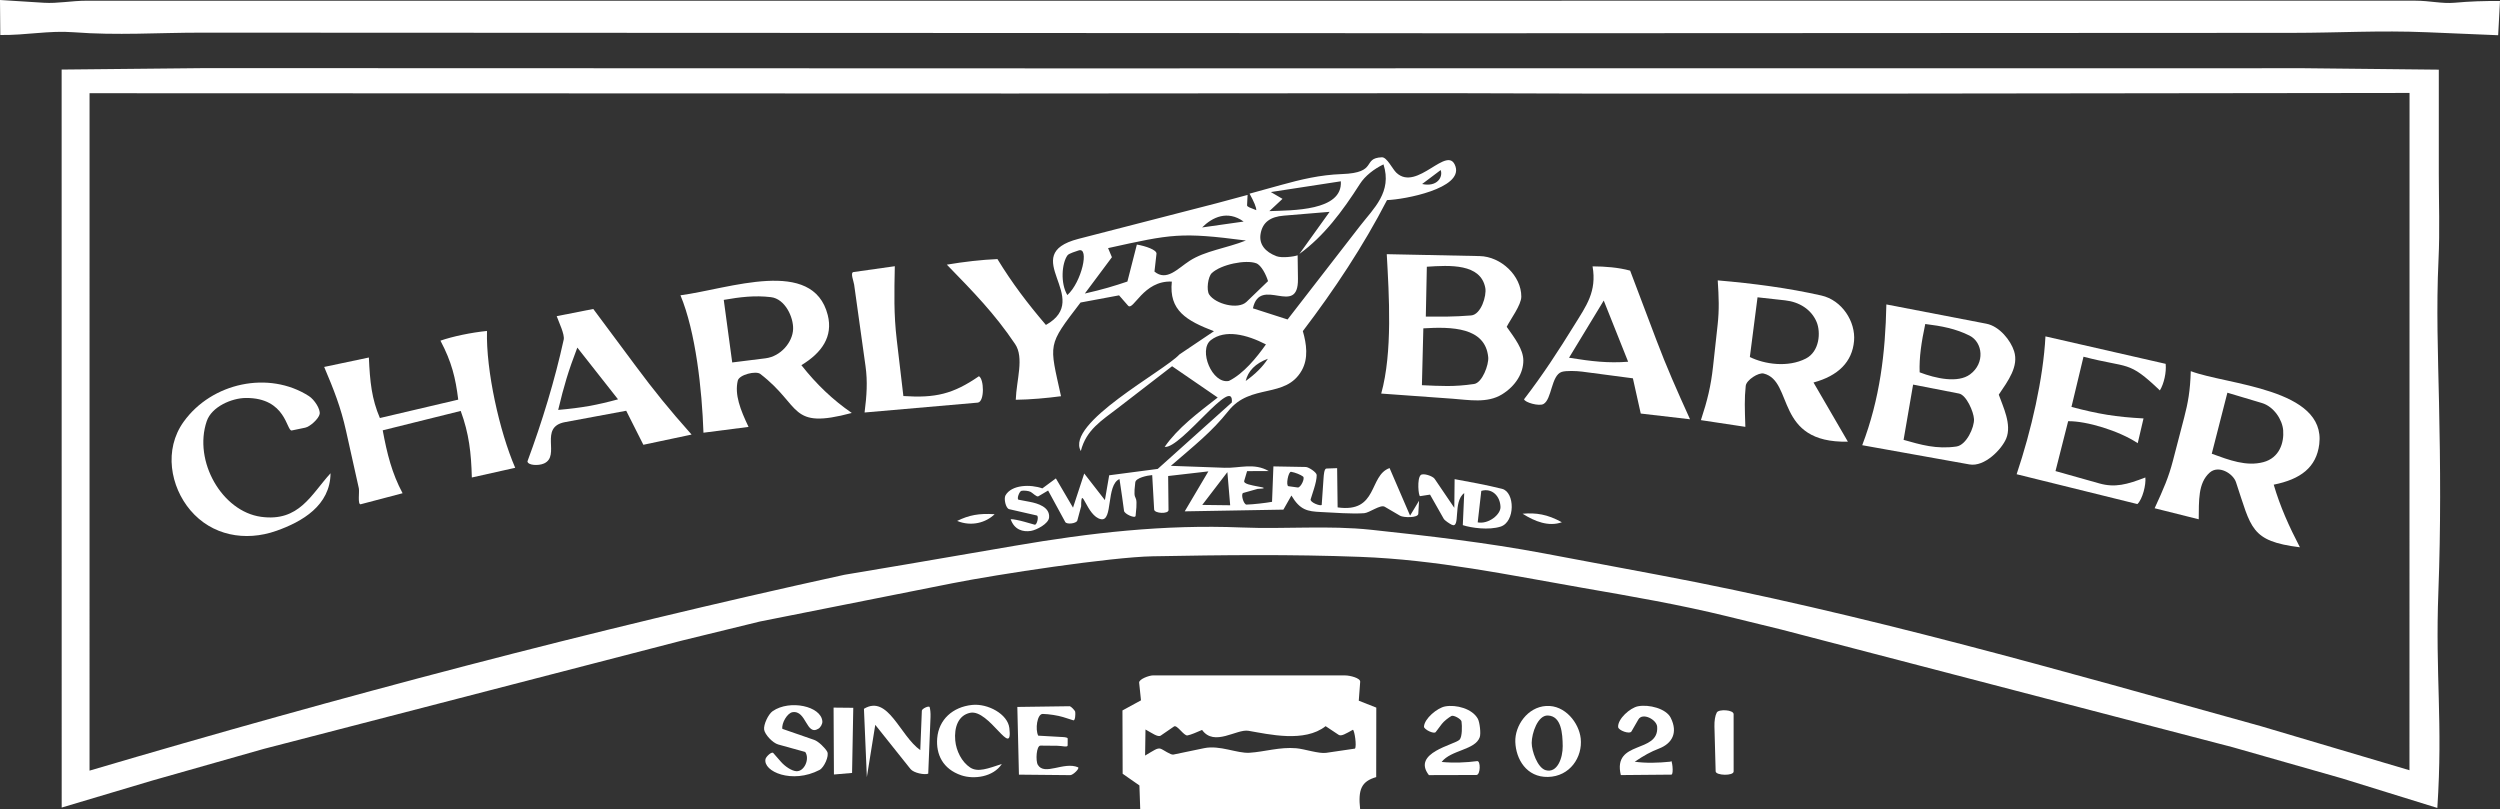 <?xml version="1.0" encoding="UTF-8"?>
<svg xmlns="http://www.w3.org/2000/svg" id="Calque_2" data-name="Calque 2" viewBox="0 0 9148.63 2961.06">
  <rect x="0" y="0" width="9148.63" height="2961.06" fill="#333333" stroke="none"/>
  <defs>
    <style>      .cls-1 {        fill: #fff;      }    </style>
  </defs>
  <g id="Calque_1-2" data-name="Calque 1">
    <g>
      <path class="cls-1" d="M8572.19,2848.97l-401.56-114.49-1652.26-430.77-197.13-48.23c-176.88-43.28-348.14-72.67-528.86-104.12-272.8-47.48-534.93-103-813.68-113.51-255.69-9.64-503.02-6.92-760.24-2.12-153.42,2.86-569.14,66.05-733.43,98.71l-704.36,140-284.99,69.68-1531.28,396.64-408.61,116.06-330.03,98.39-.19-2700.65,526.23-5.31,3281.7,1.02,1202.67-.37,3197.24-.22,491.27,5.22v381.83c0,104.86,3.98,207.51-1.03,312.74-8.41,176.55-2.01,347.18,1.86,524.84,5.04,231.59,6.42,458.4-2.33,689.21-11.84,312.3,16.92,473.85-3.89,793.08l-347.07-107.61ZM6067.6,2103.59c748.49,140.8,1471.7,349.79,2206.09,553.83l543.63,161.2.28-2478.48-1903.79,2.34-1114.63-.06-495.71-1.45-1593.9,1.18-3381.86-1.04-.06,2478.98c921.15-271.75,1832.21-513.08,2762.69-716.77l222.66-37.45,399.31-68.48c276.9-47.49,546.79-78.75,830.75-67.11,160.68,6.59,317.58-8.47,475.96,8.55,213.64,22.95,420.72,46.67,631.41,86.3l417.17,78.47Z"></path>
      <path class="cls-1" d="M8881.36,118.02c-174.11-7.3-323.45,2.17-491.75,2.25l-3047.96,1.47-595.84-.52-4006.39-1.75c-164.16-.07-308.86,10.85-470.66-1.5-89.13-6.8-173.39,11.28-267.64,10.14L0,0l160.83,10.12c50.55,3.18,99.72-7.51,157.65-7.51l8520.08-.08c52.93,0,97.84,11.65,143.91,7.51,58.7-5.28,107.18-6.68,166.16-6.37l-6.75,125.27-260.51-10.92Z"></path>
      <path class="cls-1" d="M4977.32,2961.06l-804.74-.26-2.97-86.56-61.32-42.69-.7-231.74,67.8-36.97-6.73-64.57c-1.34-12.81,36.4-26.75,51.13-26.74l703.14.16c16.76,0,55.62,9.48,54.6,23.24l-5.17,69.24,64.13,25.29-.34,254.29c-54.31,15.68-66.7,45.42-58.82,117.31ZM4853.02,2754.98l105.55-15.53c6.57-9.67-1.35-64.88-7.55-68.98-26.73,14.79-42.71,24.99-52.48,18.5l-47.51-31.59c-77.17,61.06-207.94,29.6-282.33,16.93-43.69-7.44-125.11,59.12-169.77-3.15-19.9,8.62-40.3,17.61-53.41,20.13-13.11,2.51-38.23-40.41-49.24-32.84l-48.52,33.37c-10.42,7.16-32.25-9.38-55.92-22.26l-1.41,95.4c32.65-19.13,44.67-29.01,56.76-25.07,9.67,3.15,36.68,23.53,46.64,21.45l112.6-23.44c57.5-11.97,120.12,19.64,166.11,16.8,54.37-3.37,111.06-21.84,171.3-16.49,29.53,2.62,82.8,20.64,109.17,16.76Z"></path>
      <path class="cls-1" d="M3405.19,2624.09l-8.36,207.08c-12.65,5.28-53.03-2.07-65.04-17.12l-128.79-161.51-30.79,191.29-10.63-250.02c88.23-53.29,131.02,97.94,206.16,151.28l5.73-144.4c.29-7.37,26.59-19.81,28.63-12.76,2.03,7.05,3.71,20.81,3.09,36.17Z"></path>
      <path class="cls-1" d="M2999.22,2817.48c-100.46,52.49-207.51,5.86-197.89-39.76,1.83-8.7,22.65-28.7,28.51-22.01l28.23,32.26c14.02,16.02,38.55,33.1,56.03,34.22,29.46,1.89,50.01-45.57,32.55-70.41l-98.89-27.42c-19.92-5.52-48.35-35.78-51.38-53.79-3.03-18,14.91-57.17,31.59-68.51,62.73-42.64,176.99-17.89,181.42,37.6.75,9.46-6.33,21.98-14.4,26.98-44.97,27.88-43.7-68.66-94.97-60.37-18.76,3.03-40.31,39.61-37.06,60.92l116.65,40.45c15.9,5.51,40.65,30.23,47.56,43.22,8.08,15.18-11.49,58.02-27.96,66.62Z"></path>
      <path class="cls-1" d="M5664.6,2843.16c-78.37,1.57-117.2-65.11-119.39-128-2.07-59.26,44.29-127.69,113.18-131.71,69.21-4.03,120.05,62.39,126.15,118.89,7.38,68.33-39.44,139.2-119.94,140.81ZM5718.65,2730.15c-.55-46.42-4.7-109.77-54.29-111.8-36.98-1.51-59.08,64.88-59.2,100.23-.1,29.15,21.04,91.53,51.5,99.97,42.21,11.7,62.5-44.81,61.99-88.4Z"></path>
      <path class="cls-1" d="M3868.34,2729.1l-60.72-.57c-15.27-.14-18.36,55.81-9.72,70.34,24.43,41.1,94.74-12.82,146.81,8.83,8.23,3.42-18,29.01-28.18,28.91l-187.81-1.83-5.85-247.75,190.93-2.61c5.21-.07,20.17,15.52,20.91,20.68,1.11,7.74.36,33.17-7.09,30.81l-37.32-11.81c-18.18-5.75-52.21-11.1-74.42-11.49-20.79-.37-28.21,57.15-16.54,79.54l80.58,4.54c10.05.57,27.28.67,27.24,6.13l-.19,24.87c-.06,8.28-19.34,1.58-38.64,1.4Z"></path>
      <path class="cls-1" d="M5228.91,2836.45c-63.57-82.12,94.5-110.74,112.42-129.71,9.95-10.54,9.21-49.95,7.06-66.33-1.21-9.24-29.11-24.62-36.96-20.33-10.46,5.73-27.77,19.44-34.96,28.98l-22.61,29.98c-6.22,8.24-43.32-9.67-42.86-19.94,1.31-29.25,48.5-68.58,77.24-73.95,40.36-7.54,99.53,8.16,119.85,45.15,7,12.73,11.71,54.04,7.03,67.35-16.76,47.58-104.95,46.19-139.52,90.67,43.66,4.24,90.92,2.19,130.12-3.09,13.15-1.77,12.2,50.73-2.88,50.77l-173.94.47Z"></path>
      <path class="cls-1" d="M6116.31,2834.72l-184.97,1.65c-31.01-129.95,140.58-77.19,132.94-177.12-2.01-26.23-53.45-52.91-68.74-26.38l-25.28,43.84c-6.44,11.17-48.05-3.66-48.8-16.31-1.77-29.74,43.91-70.17,72.53-75.78,40.06-7.84,103.03,8.49,119.77,41.82,27.74,55.24,4.81,94.64-42.73,112.88-30.11,11.56-54.75,25.16-88.86,48.14,41.19,5.72,84.84,4.45,131.48-.2,5-14.65,12.28,47.36,2.67,47.45Z"></path>
      <path class="cls-1" d="M3693.63,2663.86c13.88,117.51-73.68-70.22-143.58-55.37-43.7,9.28-58.81,53.67-54.33,101.54,3.52,37.62,23.51,78.19,54.42,98.56,28.38,18.71,65.2,3.8,116.06-12.91-31.41,48.04-102.3,57.09-148.36,41.52-67.93-22.97-93.06-77.05-88.17-135.89,5.66-67.98,56.49-114.08,127.3-121.64,58.04-6.2,130.68,33.62,136.65,84.18Z"></path>
      <polygon class="cls-1" points="3118.11 2828.53 3051.72 2834.23 3050.46 2589.45 3122.51 2590.18 3118.11 2828.53"></polygon>
      <path class="cls-1" d="M6344.14,2823.21c0,16.9-65.46,15.13-65.82-.57l-4.43-164.24c-.55-20.45,2.58-39.91,8.57-50.96,7.21-13.3,61.59-10.12,61.6,5.88l.08,209.89Z"></path>
      <path class="cls-1" d="M3835.57,1795.05l-35.76,21.16c-5.89,3.49-20.05-11.64-28.01-16.07-7.38-4.11-25.7-5.86-33.84-3.96-8.13,1.89-18.43,31.02-10.23,32.58l40.78,7.75c28.75,5.46,74.19,18.84,70.58,57.47-2.14,22.85-45.93,45.55-66.29,48.85-28.91,4.68-60.83-3.68-74.35-42.93,8.33-.6,33.42,4.74,49.49,9.3l38.34,10.88c8.47,2.4,16.38-31.76,7.8-33.72l-41.26-9.39-59.88-13.71c-12.32-2.82-20.31-38.36-13.39-50.52,22.42-39.36,91.48-41,134.9-25.52l49.5-36.56,62.69,107.11,41.02-125,75.67,97.38,15.65-90.85,177.63-23.32,271.2-243.25c8.57-104.1-186.41,169.94-245.82,162.72,47.88-69.22,120.01-123.01,194.11-180.7l-166.89-114.55-199.36,153.79c-58.35,45.01-114.68,78.33-134.66,156.53-57.62-101.67,304.51-292.06,361.09-353.63l126.1-84.81c-100.3-38.62-165.4-75.69-154.14-181.61-104.41-5.11-141.14,109.75-160.23,87.93l-32.89-37.59-140.94,26.27c-122.76,160.71-114.44,146.72-71.47,342.88-52.11,6.93-111.5,12.27-165.55,13.01,2.44-72.72,31.38-153.84-2.48-204.01-75.25-111.52-150.98-188.95-249.76-290.49,61.39-10.41,127.63-18.06,185.15-20.38,54.27,88.78,110.15,162.23,177.41,241.05,175.58-98.51-108.81-256.31,119.33-315.11l504.87-130.13,113.77-30.62-1.89,37.88c-.3,6,13.51,9.73,33.65,17.93.55-9.94-8.14-30.54-24.5-60.39l114.36-31.59c73.71-20.36,143.46-37.25,223.69-40.1,134.06-4.77,71.68-58.24,146.04-61.44,18.73-.81,38.42,42.62,53.11,56.51,75.98,71.88,188.63-107.49,216.42-22.83,26.39,80.36-185.99,120.92-250.62,122.99-86.34,167.53-193.72,329.45-308.05,479.46,13.54,46.54,20.97,99.53-3.88,143.68-59.21,105.22-187.02,45.94-268.53,148.49-61.5,77.38-124.89,126.52-210.56,200.85l196.34,7.07c54.68,1.97,108.07-19.28,161.84,12.04l-79.18.18c.48-1.59-7.63,25.66-10.58,35.58-3.42,11.49,28.28,16.16,47.6,20.18,31.05,5.07,32.57,8.13,1.36,9.31l-52.33,14.77c-10.41,2.94,1.12,42.95,11.87,42.69,22.62-.53,70.17-5.85,93.34-10.13l5.01-129.64,118.65,2.14c9.91.18,39.46,19.27,39.75,29.37.37,12.64-4.41,33.07-9.98,50.62l-12.1,38.14c-3.48,10.96,34.91,26,40.43,20.75l6.81-98.69c.74-10.75,2.31-34.21,10.42-34.51l39.21-1.43,1.8,143.6c148.8,21.2,113.35-116.53,190.14-143.89l75.03,174,32.79-54.4-2.75,47.9c-.87,15.12-53.95,14.38-66.86,6.83l-56.16-32.85c-15.46-9.04-56.09,22.38-75.12,23.69-46.52,3.2-109.61-2.04-158.18-4.31-48.96-2.28-76.13-6.73-108.03-60.37l-29.26,51.61-361.12,6.29,86.53-146.27-147.18,16.96,1.35,124.55c.16,15.12-51.79,12.86-52.62-2.03l-7.08-125.9c-18.53,1.31-59.92,10.24-61.93,26.49-11.09,89.78,12.95,20.11,1.14,122.8-1.24,10.77-41.01-6.85-42.32-18.44-2.83-24.95-10.64-75.11-16.59-116.35-49.76,21.23-23.01,155.42-67.6,146.92-52.87-10.07-72.7-132.66-72.71-47.33l-13.96,51.98c-3.03,11.27-38.8,15.58-44.21,5.64l-62.74-115.24ZM4749.8,1020.67c1.95,142.13-138.54-13.72-164.82,107.64l126.87,40.77,264.7-341.71c50.6-65.33,118.51-124.35,86.33-225.83-33.92,16.19-67.26,41.73-86.24,71.46-64.34,100.8-132.18,191.45-221.56,256.26l110.57-154.07-168.14,13.99c-47.43,3.95-77.54,23.29-84.58,67.44-5.97,37.42,16.94,65.33,58.49,81,19.26,7.27,63.39,1.73,77.2-3.39l1.19,86.43ZM5204.19,673.39c55.09,11.96,77.14-25.59,67.92-51.07l-67.92,51.07ZM4645.21,772.59c82.18-3.14,268.89.2,261.48-109.12l-256.09,39.31,42.66,24.95-48.05,44.85ZM4551,810.78c-59.09-42.59-114.58-15.91-151.96,21.54l151.96-21.54ZM4160.32,894.97c32.21,5.48,73.4,19.51,71.78,33.77l-7.39,65.13c44.88,36.95,84.94-11.22,128.86-39.52,56.68-36.52,133.7-45.76,205.82-74.15-238.87-30.89-270.37-24.12-504.42,27.75l14.04,33.35-99.11,132.89c66.32-14.95,109.37-28.24,155.76-43.88l34.64-135.33ZM3946.77,916.6c-7.96,2.82-35.24,10.8-40.24,17.6-21.02,28.64-26.56,102.54-.63,145.58,52.11-46.74,82.27-177.86,40.86-163.18ZM4561.62,1104.57l78.68-75.77c-6.92-23.13-24.57-58.42-43.14-65.33-37.99-14.14-128.95,4.15-162.69,35.96-14.01,13.2-20.32,62.05-9.44,78.51,23,34.8,105.8,56.28,136.59,26.64ZM4632.65,1260.34c-70.56-36.33-149.27-55.9-201.54-15.71-46.81,35.99,4.87,162.3,66.1,149.3,53.09-26.12,100.85-84.67,135.44-133.59ZM4558.51,1394.28c36.41-26.25,62.61-52.38,81.23-81.42-46.11,17.25-72.63,44.93-81.23,81.42ZM4724.67,1726.55c-10.22-1.67-20,51.28-9.63,52.71l34.05,4.68c10.36,1.42,27.61-33.58,19.38-40.04-8.24-6.47-28.76-14.89-43.79-17.35ZM4501.79,1849.01l-10.28-121.31-91.9,120.04,102.18,1.26Z"></path>
      <path class="cls-1" d="M5496.43,1443.23c-53.95,33.28-121.39,20.15-180.49,15.88l-261.44-18.87c41.9-150.88,28.6-359.94,20.26-510.1l340.1,6.98c77.77,1.6,152.56,71.85,152.31,148.53-.1,30.61-40.41,83.98-53.45,110.32,29.29,41.42,60.58,82.06,60.86,123,.31,45.71-27.81,93.21-78.15,124.26ZM5383.22,1154.39c36.78-2.86,57.41-72.42,52.22-100.49-16.71-90.48-130.97-83.2-214-77.8l-3.75,182.37c60.61.36,99.33,1.07,165.53-4.08ZM5394.37,1405.18c29.91-4.41,54.35-70.84,51.7-98.11-10.69-110.18-134.19-111.66-237.42-105.52l-5.25,208.04c69.16,2.96,116.53,6.56,190.97-4.41Z"></path>
      <path class="cls-1" d="M7314.43,1444.19c15.18,43.6,48.48,109.07,27.22,160.47-16.4,39.64-79.27,104.78-134.53,94.88l-392.41-70.35c64.51-169.13,84.8-337.23,88.36-515.14l365.99,70.57c48.16,9.29,89.07,61.39,101.45,100.48,17.54,55.38-21.51,107.89-56.08,159.1ZM7209.39,1369.99c55.41-40.85,46.71-117.41-1.92-141.83-50.37-25.29-102.22-35.18-162.11-42.48-14.09,66.32-22.53,122.13-20.52,176.82,59.35,22.74,139.99,40.34,184.55,7.49ZM7159.28,1634.04c36.83-5.23,66.1-70.64,64.47-100.55-1.48-27.19-27.98-88.09-54.92-93.34l-167.94-32.73-34.82,202.24c63.19,17.83,119.5,34.85,193.21,24.38Z"></path>
      <path class="cls-1" d="M8182.44,1764.36c-10.65-31.75-63.69-63.9-96.29-34.81-43.09,38.44-38.98,103.12-40.06,170.75l-161.32-40.4c33.21-72.12,51.07-113.01,66.95-173.99l41.32-158.71c13.91-53.41,21.9-97.31,23.96-168.97,133.08,50.28,494.85,63.36,470.26,266.81-10.33,85.49-68.43,128.9-166.72,148.58,23.54,80.5,56.06,152.45,95.85,229.12-181.3-22.42-177.48-70.04-233.96-238.37ZM8282.2,1691.31c59.88-15.78,76.46-71.79,72.97-116.64-3.04-39.11-34.27-86.81-77.81-99.82l-126.35-37.76-57.18,223.33c64.42,23.6,126.83,47.09,188.36,30.88Z"></path>
      <path class="cls-1" d="M6762.2,1616.27c-269.65,5.86-196.6-221.74-308.12-249.36-18.8-4.66-63.48,23.66-65.69,45.24-4.9,47.92-3.58,81.29-1.35,149.85l-162.66-24.53c23.82-72.16,36.55-124.55,44.43-196.26l16.79-152.88c6.1-55.58,4.36-100.79.34-162.28,131.53,11.28,256.42,27.72,378.99,55.29,76.02,17.1,126.04,95.89,119.88,166.48-6.66,76.3-57.82,127.57-148.4,151.91l125.81,216.53ZM6608.35,1312.16c50.48-25.89,55.11-96.37,39.52-133.71-19.26-46.1-63.4-73.57-115.22-79.31l-101.05-11.18-28.14,218.51c53.6,26.48,139.26,39.34,204.89,5.69Z"></path>
      <path class="cls-1" d="M3117.05,1511.23c-231.61,61.81-181.14-24.99-334.91-142.87-15.84-12.14-77.09,2.52-82.33,24.73-12.01,50.93,9.28,105.91,39.45,169.18l-164.99,21.23c-5.37-157.62-28.34-369.18-84.19-502.89,177.96-23.44,485.03-140.53,539.01,72.27,19.83,78.16-20.9,137.82-96.48,183.46,56.09,71.05,114.66,126.63,184.44,174.88ZM2801.6,1311.16c55.08-6.87,99.12-58.33,100.76-107.11,1.46-43.3-29.34-110.48-81.22-116.65-59.25-7.05-112.59-.47-172.59,10l30.95,228.99,122.1-15.23Z"></path>
      <path class="cls-1" d="M1319.67,1845.37c-11.42,1.42-3.86-46.44-6.51-58.32l-46.82-210.21c-19.37-86.95-44.46-150.1-80.06-234.03l163.6-34.52c3.86,89.52,10.37,151.37,40.27,221.47l286.73-67.32c-9.77-79.1-23.59-137.22-65.08-215.83,44.62-15.47,111.14-29.47,170.32-35.52-3.97,144.54,45.73,368.17,103.23,500.82l-158.7,35.48c-2.28-89.51-10.26-160.99-40.71-243.56l-285.42,70.94c15.93,86.06,33.74,157.25,72.73,230.21l-153.57,40.38Z"></path>
      <path class="cls-1" d="M7822.95,1621.85c-68.69-45.74-187.78-81.45-254.64-80.48l-46.29,182.51,160.84,45.27c56.49,15.9,100.38,4.24,167.95-21.84,2.96,26.28-10.3,79.77-29.21,97.3l-441.83-109.21c53.96-160.49,97.48-350.7,105.5-504.42l439.86,100.47c3.21,30.67-6.07,72.59-21.15,97.29-117.3-111.84-111.5-79.53-279.5-123.36l-44.05,183.73c98.87,26.1,162.05,36.66,263.68,42.1l-21.16,90.62Z"></path>
      <path class="cls-1" d="M5975.48,1384.45l-185.82-24.47c-20-2.63-58.72-4.12-74.57.97-38.8,12.46-35.93,100.9-66.99,117.63-16.57,8.93-68.47-6-70.88-17.54,70.2-91.32,126.26-177.96,184.36-271.94,43.02-69.6,82.38-121.72,66.33-214.37,46.58.24,94.54,3.97,137.47,15.65l96.47,255.03c37.32,98.65,72.88,178.86,122.72,288.89l-180.35-20.97-28.73-128.88ZM5958.09,1323.79l-89.27-223.91-126.99,209.23c84.2,13.51,142.67,20.24,216.26,14.68Z"></path>
      <path class="cls-1" d="M2291.6,1503.13l-223.65,41.53c-97.86,18.17-15.08,123.05-76.97,151.32-19.92,9.1-59.23,7.38-60.8-7.63,53.6-144.45,100.53-298.32,132.68-445.48,4.15-19.01-17.55-63.23-25.65-85.9l133.86-26.33,156.35,210.19c64.73,87.02,120.09,156.02,203.4,249.46l-176.47,37.37-62.77-124.53ZM2261.66,1461.35l-149-189.36c-33.33,87.22-48.5,138.31-70,228.06,87.07-7.66,140.42-17.41,219-38.7Z"></path>
      <path class="cls-1" d="M756.53,1541.23c-49.69,146.22,55.94,330.59,199.04,350.07,139.12,18.94,182.49-81.01,254-159.4-1.08,117.86-103.38,177.17-198.03,210.6-114.98,40.61-236.98,16.79-314.99-75.35-72.73-85.91-98.21-221.42-24.36-323.99,103.08-143.17,311.57-187.59,458.14-93.77,20.53,13.14,42.81,48.38,39.35,65.88-3.46,17.51-35.33,46.14-52.69,49.74l-49.08,10.2c-20.01,4.16-19.45-120.43-169.07-118.84-50.84.54-124.27,31.77-142.31,84.86Z"></path>
      <path class="cls-1" d="M3582.32,1376.78c18.76,9.51,21.34,92.67-3.84,96.56l-414.59,36.2c7.9-61.85,11.33-113.17,3.49-169.36l-41.66-298.5c-1.8-12.93-15.12-44.32-2.31-46.13l151.09-21.34c-1.97,98.39-3.86,175.72,7.01,268.12l24.35,206.97c117.59,7.85,182.02-7.41,276.47-72.51Z"></path>
      <path class="cls-1" d="M5491.34,1927.12c-42.72,13.82-107.79,4.74-138.28-5.35l5.2-117.25c-42.9,30.79-11.65,132.43-46.15,115.57-6.93-3.39-25.12-15.06-28.98-21.86l-50.01-88.23-36.3,5.57c-6.17.95-11.95-64.69,2.35-77.27,8.96-7.88,43.67,3.48,50.77,13.94l71.98,106.01,1.16-104.87c54.32,9.92,115.75,21.02,173.5,35.42,47.54,11.86,48.89,120.83-5.24,138.34ZM5407.6,1911.63c39.79,7.45,84.15-28.79,83.4-56.27-1.11-40.43-31.41-70.47-70.27-59.01l-13.13,115.28Z"></path>
      <path class="cls-1" d="M3639.85,1881.71c-31.78,30.77-84.67,46.22-137.3,24.59,43.59-21.33,79.99-28.28,137.3-24.59Z"></path>
      <path class="cls-1" d="M5715.53,1911.14c-48.08,16.99-98.18-2.38-143.78-31.21,49.47-4.08,90.64,1.78,143.78,31.21Z"></path>
    </g>
  </g>
</svg>
